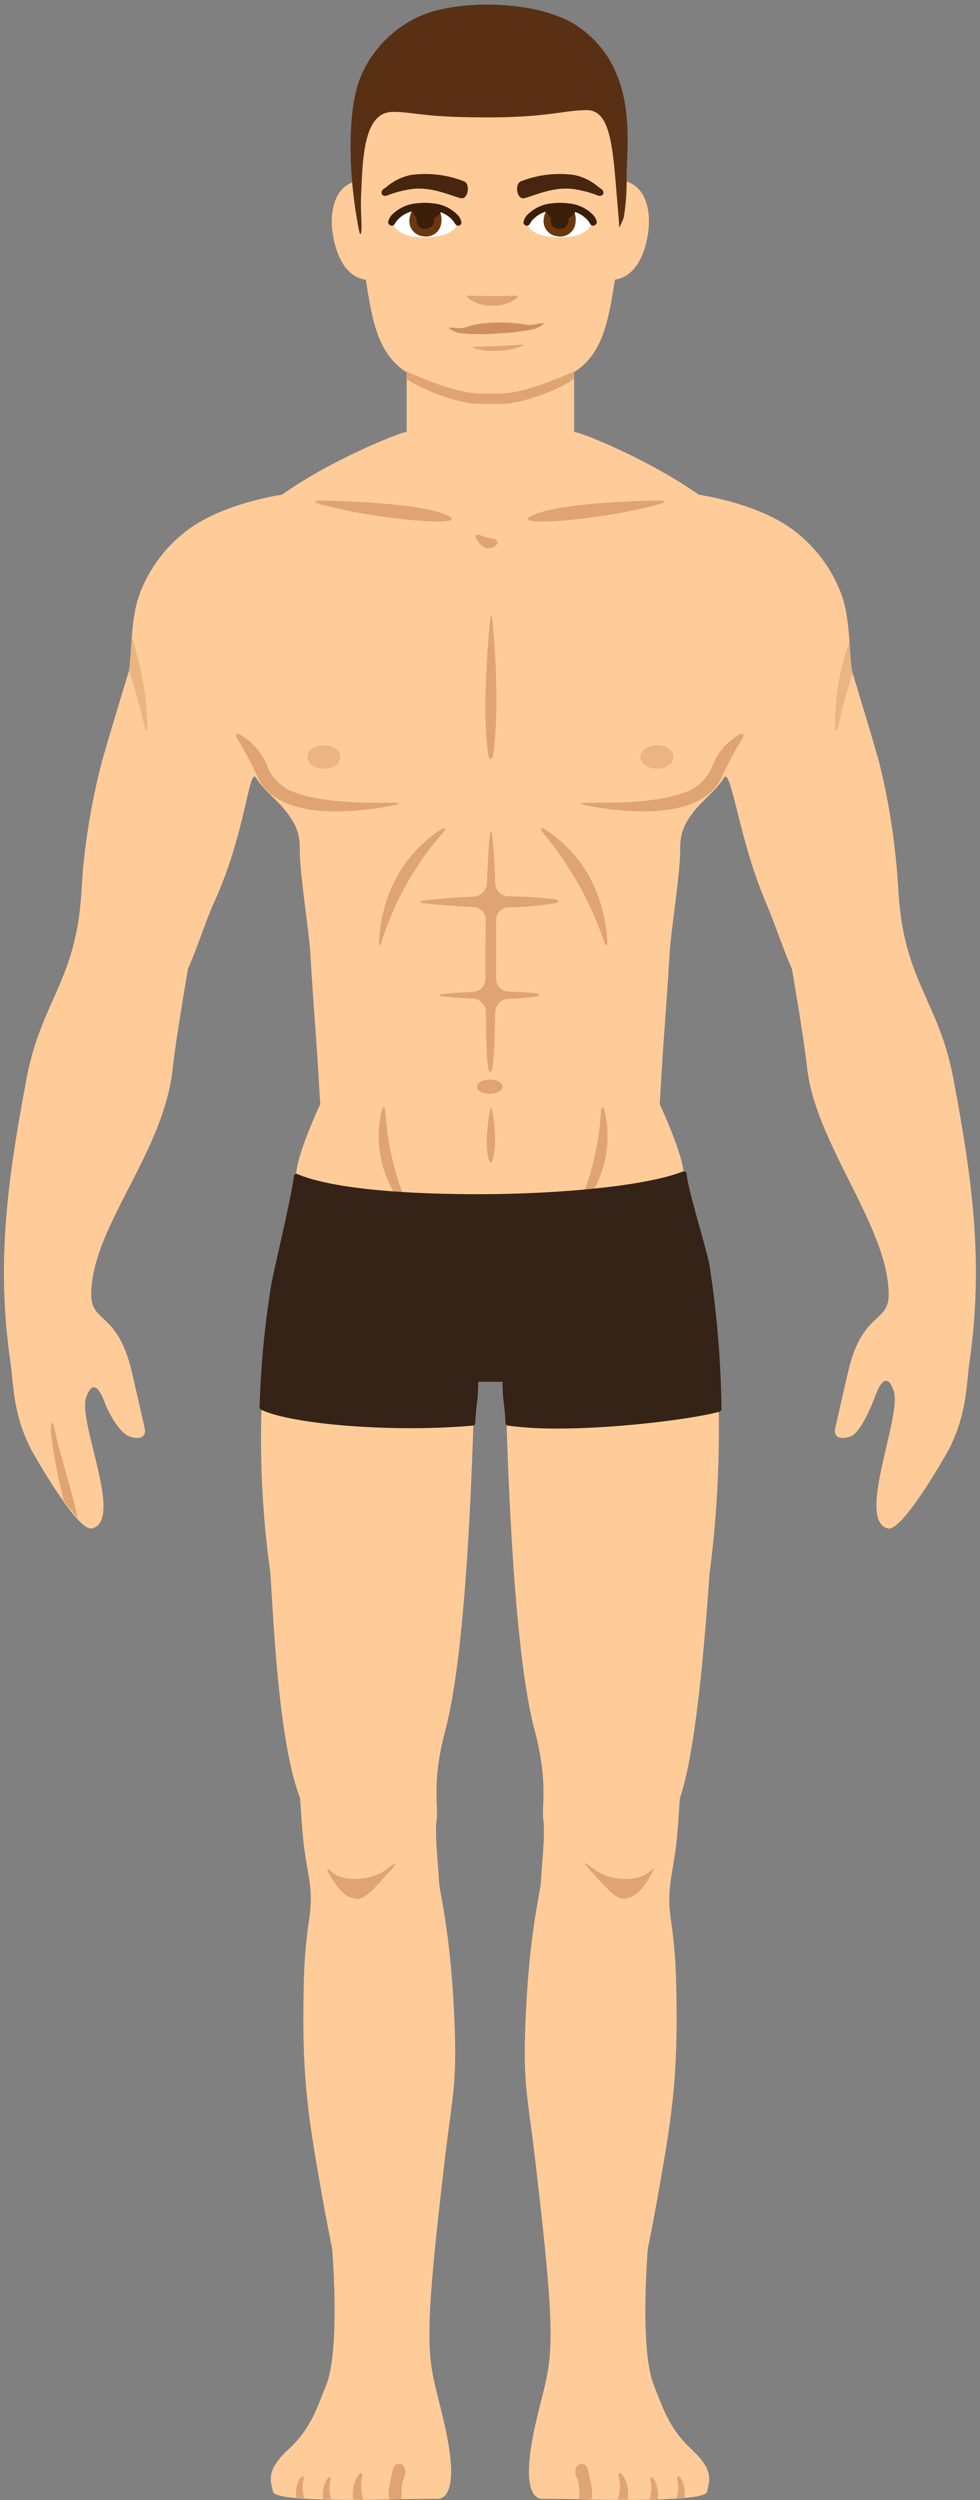 <svg width="193" height="492" fill="none" xmlns="http://www.w3.org/2000/svg"><rect width="100%" height="100%" fill="#808080" stroke="none"/><path d="M97.006 3.375h.11c12.73.34 26.4 9.72 26.4 26.76l-.33 5.54c3.92 1 5.28 5.83 4.31 11-.84 4.52-2.94 7.86-6.38 8.35-1.28 7.77-2.24 14.5-8.05 18.22v11.81h.2c1 0 14 5.07 24.39 12.32 0 0 11 1.53 18.11 6.6a27.998 27.998 0 019.62 12.18c2.07 5 1.71 10.52 2.38 15.81 0 0 3.81 12.51 5.34 17.91a132.823 132.823 0 013.25 18.51c.47 3.82.49 7.71 1 11.51 1.79 13.88 7.81 18.52 10.4 32.4 3.66 19.57 6 35.789 3.2 55.559-.68 4.77-.48 10.32-4.13 17.461 0 0-8.64 15.49-11.72 15.49a.539.539 0 01-.17 0c-6.47-1.391 2.76-22.15 1.08-27.06-.51-1.49-1-2-1.52-2-1 0-1.82 2.139-2.21 3.199-.6 1.641-2.82 7.001-4.71 7.711a4.81 4.81 0 01-1.62.329c-1 0-1.7-.519-1.48-1.859 0 0 2.21-9.73 2.67-11.641 2.83-11.56 8-9 7.87-14.999-.28-13.36-14.42-29.41-16.06-44.34-.67-6.07-3-19.49-3-19.49-1.49-3.22-3.63-9.59-5.1-13-5-11.59-6.61-24.83-8-24.83-.09 0-.18.08-.27.23-1.59 2.58-4.15 4.33-6 6.72-2.07 2.73-2.65 4.41-2.63 7.49 0 4.69-1.81 15.76-2.09 20.45-.56 9.71-1.13 15.66-1.69 25.37-.08 1.41-.17 2.81-.25 4.21 0 0 4.41 9.44 4.72 13.53.5 6.44 3.48 11.84 4.53 18.26 2.74 16.61 3.4 39.39.57 60.45-.89 12.49-2.59 34.84-5.85 44.34-.18 2.51-.45 6.999-.77 9.509-.78 6.06-1.86 8.641-1 14.44.64 4.373.991 8.782 1.05 13.201.38 17.41-.7 24.82-3.76 41.91-.58 3.23-1.2 6.44-1.84 9.65 0 0-1.67 19.869 1.22 26.91 1.64 4 2.87 8.329 7.28 12.419s3.77 6 3.14 8.5c-.31 1.24-8 1.56-15.71 1.56-2.91 0-5.83 0-8.35-.109-4.35-.09-7.86-.09-8.3-.09-1.48 0-4.36-1.521-1.4-14.671 3.1-13.79 4.83-11-.22-53.389-1.25-10.481-2.17-13.511-1.81-24.06.66-19.37 3-26.831 3.13-29.681.13-2.85.83-8.91.46-11.71-.4-3.079 1-7.47-1.72-17.72-4.09-15.42-5.42-50.609-5.93-75.739h-5.74c-.51 25.13-1.84 60.319-5.93 75.739-2.72 10.25-1.32 14.641-1.72 17.72-.37 2.8.34 8.851.46 11.71.12 2.86 2.47 10.311 3.13 29.681.36 10.549-.56 13.579-1.81 24.06-5.05 42.37-3.32 39.599-.22 53.389 3 13.15.08 14.671-1.4 14.671-.44 0-3.7 0-7.78.079-2.64.07-5.76.12-8.87.12-7.71 0-15.4-.32-15.71-1.56-.63-2.519-1.26-4.4 3.15-8.5s5.63-8.409 7.27-12.419c2.89-7 1.22-26.91 1.22-26.91-.64-3.21-1.26-6.42-1.84-9.65-3.06-17.09-4.14-24.5-3.76-41.91.06-4.419.41-8.828 1.05-13.201.9-5.799-.18-8.38-1-14.44-.32-2.489-.59-6.999-.77-9.509-4-10.5-5.08-31.67-5.85-44.34a190.633 190.633 0 01.57-56.6c1.05-6.43 4-15.67 4.53-22.11.31-4.09 4.72-13.53 4.72-13.53-.08-1.4-.17-2.8-.25-4.21-.56-9.71-1.13-15.66-1.69-25.37-.28-4.69-2.12-15.76-2.08-20.45 0-3.08-.57-4.76-2.64-7.49-1.82-2.39-4.38-4.14-6-6.72-.1-.17-.19-.24-.28-.24-1.25 0-2.17 12.13-8 24.84-1.53 3.36-3.61 9.76-5.1 13 0 0-2.33 13.42-3 19.49-1.76 16.81-15.78 31-16.06 44.34-.13 5.999 5 3.479 7.87 14.999.47 1.911 2.67 11.641 2.67 11.641.23 1.34-.47 1.859-1.48 1.859a4.81 4.81 0 01-1.62-.329c-1.89-.69-4.11-4.81-4.71-6.451-.39-1.059-1.24-3.199-2.21-3.199-.49 0-1 .54-1.52 2-1.68 4.91 7.55 24.409 1.08 25.8a.539.539 0 01-.17 0c-3.08 0-11.72-15.49-11.72-15.49-3.65-7.141-3.45-12.691-4.13-17.461-2.82-19.77-.46-35.999 3.2-55.559 2.59-13.88 8.61-18.52 10.4-32.4.5-3.8.51-7.69 1-11.51a132.977 132.977 0 013.45-18.52c1.53-5.4 5.34-17.91 5.34-17.91.67-5.29.31-10.78 2.38-15.81a27.995 27.995 0 019.62-12.18c7.14-5.07 18.11-6.6 18.11-6.6 9.54-6.82 23.39-12.32 24.39-12.32h.17v-11.77c-5.82-3.72-6.77-10.41-8.05-18.22-3.44-.49-5.54-3.83-6.38-8.35-1-5.19.4-10 4.31-11l-.33-5.54c0-17 13.67-26.42 26.4-26.76h1l-.03-.03z" fill="#FC9"/><path d="M99.266 79.485c2.23 0 9.35-1.88 13.8-4.93v-1.28c.26-.16.49-.34.73-.51-3.62 1.66-10.79 4.67-15.24 4.67h-4c-4.45 0-11.62-3-15.24-4.67.24.17.47.35.73.51v1.28c4.45 3 11.57 4.93 13.8 4.93h5.42zm-19.44 406.7c-.26-1.77-2.23-1.78-2.5 0s-1 3.1-.72 5.63h2.51c-.23-4.44.92-4.16.71-5.63zm-8.562 1.61c.37-1.58-.36-1.44-1.12 0a7.428 7.428 0 00-.57 4.11h2a7.749 7.749 0 01-.31-4.11zm-6.249.61c.3-1.29-.3-1.17-.92 0a6.18 6.18 0 00-.46 3.42h1.62a6.53 6.53 0 01-.24-3.42zm-5.3-.17c.31-1.3-.29-1.18-.92 0a5.998 5.998 0 00-.46 3.3c.506.046 1.046.086 1.62.12a6.48 6.48 0 01-.24-3.42zm56.112-2.05c-.27-1.78-2.24-1.77-2.5 0-.21 1.47.94 1.19.71 5.58h2.51c.25-2.48-.45-3.82-.72-5.58zm7.219 1.6c-.76-1.43-1.49-1.57-1.12 0a7.741 7.741 0 01-.27 4.09h2a7.42 7.42 0 00-.61-4.09zm6.009.61c-.63-1.16-1.22-1.28-.92 0a6.542 6.542 0 01-.24 3.45h1.62a6.188 6.188 0 00-.46-3.45zm5.3-.17c-.63-1.17-1.23-1.29-.92 0a6.374 6.374 0 01-.24 3.41c.567 0 1.107-.04 1.62-.12.16-1.118 0-2.259-.46-3.29zm-15.209-269.3c-.31-1.36-.74-1.28-.82.11a55.606 55.606 0 01-3.31 15.61l1.72-.16a21.754 21.754 0 002.41-15.56zm-43.239.11c-.08-1.39-.51-1.47-.82-.11a21.84 21.84 0 002.71 16.1l1.6.11a56.354 56.354 0 01-3.49-16.1z" fill="#E0A473"/><path opacity=".6" d="M29.014 142.745a58.547 58.547 0 00-3.06-17.27c-.16 2.16-.27 4.34-.54 6.48 1.47 4.5 2.45 8.44 3 10.84.29 1.35.61 1.34.6-.05zm136.08.05c.52-2.3 1.44-6 2.81-10.28l-.17-.55c-.24-1.87-.35-3.76-.48-5.65a47.86 47.86 0 00-2.8 16.43c.02 1.39.34 1.4.64.05z" fill="#E0A473"/><path d="M96.527 218.345c-.39 2.07-1.16 7-.26 10 .16.52.58.52.74 0 .4-1.41.89-4.52-.1-10-.09-.48-.28-.48-.38 0z" fill="#E0A473"/><path d="M139.715 248.925c-.48-2.88-4.19-14.52-4.5-17.92a.524.524 0 00-.19-.36.48.48 0 00-.19-.088.48.48 0 00-.21-.002.752.752 0 00-.15 0c-3.63 1.42-9.78 2.59-17.79 3.39l-1.71.16c-6.46.59-13.81.91-20.7.91-5.34 0-10.34-.14-14.85-.42l-1.45-.1h-.14c-8.84-.63-15.49-1.82-19.25-3.44a.512.512 0 00-.7.41c-.38 3.65-4 18.65-4.45 21.28a182.665 182.665 0 00-2.31 24.21.519.519 0 00.29.47c4.49 2.14 16.63 3.64 29.53 3.64 4.32 0 8.53-.18 12.19-.51a.49.49 0 00.45-.47c.3-5.18.51-3.45.61-8.15h4.76c.1 4.7.31 3 .61 8.15a.5.5 0 00.43.47c3.259.421 6.544.615 9.83.58 12.22 0 27.29-2 31.9-3.33a.528.528 0 00.36-.49 198.484 198.484 0 00-2.37-28.39z" fill="#352317"/><path d="M87.865 101.325c-5.1-2.22-19-2.71-24.69-2.83-1.39 0-1.46.35-.12.73 10.9 3.08 30.82 4.72 24.81 2.1zm-1.218 62.05c-3.76 2.44-11.12 8.79-12 21.61-.09 1.39.17 1.42.58.09a59.507 59.507 0 0111.91-21.07c.92-1.04.68-1.38-.49-.63zm9.84-41.09c-.51 5.41-1.52 18.31-.35 26.09.21 1.38.77 1.37 1 0 .53-3.7 1.16-11.8-.13-26.09-.15-1.42-.39-1.42-.52 0zm33.248-23.79c-5.72.11-19.59.61-24.69 2.83-6 2.62 13.91 1 24.8-2.1 1.34-.36 1.28-.75-.11-.73zm-22.14 64.88c-1.17-.75-1.43-.4-.54.66a68.47 68.47 0 0111.85 21.07c.46 1.31.77 1.27.68-.12-.87-12.82-8.23-19.12-11.99-21.61zm-10.278-55.78c1.21-.69.64-1.53-.73-1.72a6.326 6.326 0 01-1.55-.39c-1.3-.49-1.79-.23-1 .92.79 1.15 1.85 2 3.28 1.19zm11.678 69.34c-2-.22-5-.49-8.87-.56a2.64 2.64 0 01-2.59-2.53c-.12-3.36-.3-6.48-.56-9.19-.14-1.39-.42-1.39-.54 0-.17 1.89-.39 4.9-.56 9.21a2.72 2.72 0 01-2.6 2.58c-2.9.12-6.08.34-9.49.74-1.39.16-1.39.46 0 .61 2.17.23 5.57.54 9.42.7a2.577 2.577 0 012.47 2.6c-.06 3.34-.09 7.17-.07 11.52a2.597 2.597 0 01-2.5 2.59c-1.73.08-3.58.21-5.55.4-1.38.13-1.38.4 0 .53s3.37.28 5.56.38a2.668 2.668 0 012.55 2.6c.11 7.05.17 12.34 1 11.81.38-.68.65-1.08.87-11.79a2.66 2.66 0 012.57-2.56 48.256 48.256 0 005.08-.41c1.38-.18 1.36-.6 0-.73s-3-.23-5-.29a2.527 2.527 0 01-2.48-2.55c0-3.85.05-7.74 0-11.48a2.5 2.5 0 012.47-2.54 60.336 60.336 0 008.85-.78c1.37-.24 1.35-.71-.03-.86zm-12.538 35.51c-1.39 0-2.52.64-2.52 1.42 0 .78 1.13 1.41 2.52 1.41 1.39 0 2.52-.63 2.52-1.41 0-.78-1.13-1.42-2.52-1.42zm-19.842 155.09c-4 3.14-9.58 2.56-11.37.81-.77-.75-1-.67-.54.2 1 1.89 2.88 4.77 4.87 5 2 1 4.4-2.29 7.55-5.68 1.3-1.45 1.07-1.57-.51-.33zm51.29.81c-1.79 1.75-7.39 2.33-11.37-.81-1.58-1.24-1.81-1.12-.5.3 3.14 3.39 5.58 6.64 7.54 5.68 2-.2 3.86-3.08 4.87-5 .47-.84.23-.92-.54-.17zm-75.398-217.87a12.304 12.304 0 00-4.9-5.73c-1.18-.73-1.47-.27-.71.9a75.928 75.928 0 014.07 7.73c4.53 8.56 20.41 6.34 26.55 5.11 1.37-.27 1.33-.52-.06-.51-10.89.11-16.61-.7-20.65-2.55a9.111 9.111 0 01-4.3-4.95zm87.897 0a12.2 12.2 0 014.9-5.73c1.18-.73 1.46-.27.71.9a76.189 76.189 0 00-4.07 7.73c-4.54 8.56-20.41 6.34-26.56 5.11-1.36-.27-1.33-.52.06-.51 10.89.11 16.62-.7 20.66-2.55a9.147 9.147 0 004.3-4.95z" fill="#E0A473"/><path d="M71.114 38.575c.32-7.19.4-16.55 6.27-16.55 4.35 0 5.53 1.08 18.73 1.08 11.67 0 15.07-1.43 19.44-1.43 4.68 0 5.12 7.23 5.94 17.16.16 1.93.38 4.37.43 5.5v.46c.378-.632.686-1.302.92-2a43.55 43.55 0 00.56-7.65c0-7 2.37-21.37-9.27-29.73-7.16-5.14-22-5.65-30.21-2.74a22.64 22.64 0 00-13.29 13.46c-2.25 6.75-2 18.54 0 28.88.38 2.07.59.68.57-.59-.05-1.99-.18-3.91-.09-5.85z" fill="#593014"/><path d="M10.737 281.135c1 5 2.84 10.08 4.54 17.34 0 0 0 .19-.13.12-.46-.7-1.84-2.09-2.61-3.39-1.37-5.21-2.59-12.37-2.51-14.22.06-1.38.43-1.28.71.15z" fill="#E0A473"/><path opacity=".6" d="M63.785 151.285c1.795 0 3.25-1.039 3.25-2.32 0-1.282-1.455-2.32-3.25-2.32s-3.25 1.038-3.25 2.32c0 1.281 1.455 2.32 3.25 2.32zm65.59 0c1.795 0 3.25-1.039 3.25-2.32 0-1.282-1.455-2.32-3.25-2.32s-3.25 1.038-3.25 2.32c0 1.281 1.455 2.32 3.25 2.32z" fill="#E0A473"/><path d="M92.267 58.745a7.46 7.46 0 004.65 1.43h.11a7.451 7.451 0 004.641-1.43c.57-.38.31-.6-.58-.56-2.29.12-5.93.11-8.23 0-.89-.05-1.15.18-.59.56z" fill="#E0A473"/><path d="M103.344 63.865c-3.45-.66-8.93-.48-11.38.45-1.53.58-3.34 0-3.52.17-.18.17 1.33.93 1.95 1.06 2.589.276 5.198.296 7.79.06a40.26 40.26 0 007.17-.89c.49-.16 1.85-.91 1.69-1.11-.16-.2-2.26.58-3.7.26z" fill="#CE8F5F"/><path d="M117.624 38.435a20.697 20.697 0 00-5-1.26c-3.86-.44-7.86 1.51-9.43 1.84-1.4.3-1.95-2.86-.54-3.36a21.001 21.001 0 0110.39-1.22 10.484 10.484 0 014.8 2.35c.27.21.8.48.93.83.29.69-.4 1.17-1.15.82z" fill="#47250E"/><path d="M116.624 43.445s-1.69-2.81-6.74-2.63c-5.05.18-6.06 3.05-6.06 3.05s.17 2.84 6.54 2.84c6.11.03 6.26-3.26 6.26-3.26z" fill="#fff"/><path d="M109.697 41.105c-.67.239-1.378.35-2.09.33a4.013 4.013 0 00-.5 1.52 2.998 2.998 0 00.56 2.376 3 3 0 002.14 1.174 3.005 3.005 0 003.223-1.604 2.99 2.99 0 00.317-1.236 3.582 3.582 0 00-.23-1.89 3.807 3.807 0 00-3.42-.67z" fill="#6B380E"/><path d="M109.694 41.105c-.42.1-.94.27-1.44.34-.08.13-.6-.13-.65 0-.14.38.57.94.76 1.24.19.3.13.4.11.8a1.498 1.498 0 001.44 1.54 1.661 1.661 0 002-1.55c.07-.58 0-.53.53-.87.321-.186.592-.447.79-.76-.04-.88-2.17-1.06-3.54-.74z" fill="#3A1E0A"/><path d="M116.886 42.385a7.69 7.69 0 00-5-2.37 12.354 12.354 0 00-3.13 0 7.722 7.722 0 00-5 2.37c-.3.34-1 1.48-.45 1.86.79.53 1.05-.25 1.39-.74a5.712 5.712 0 014.27-2.07c.876-.05 1.754-.05 2.63 0a5.749 5.749 0 014.28 2.07c.34.49.59 1.27 1.38.74.65-.38-.07-1.52-.37-1.86z" fill="#3A1E0A"/><path d="M77.336 43.445s1.7-2.81 6.74-2.63c5.04.18 6.07 3.05 6.07 3.05s-.31 2.84-6.68 2.84c-6.11.03-6.13-3.26-6.13-3.26z" fill="#fff"/><path d="M83.266 41.105a5.76 5.76 0 01-2.09.33 4.14 4.14 0 00-.51 1.52 3 3 0 002.71 3.55 3 3 0 003.54-2.84 3.5 3.5 0 00-.24-1.89 3.79 3.79 0 00-3.41-.67z" fill="#6B380E"/><path d="M83.264 41.105c-.43.1-.94.27-1.44.34-.08.13-.6-.13-.65 0-.14.38.57.94.76 1.24.19.3.13.4.11.8a1.491 1.491 0 001.44 1.54 1.64 1.64 0 001.95-1.55c.08-.58 0-.53.54-.87a2.3 2.3 0 00.79-.76c.5-1.04-2.19-1.06-3.5-.74z" fill="#3A1E0A"/><path d="M77.087 42.385a7.67 7.67 0 015-2.37 12.258 12.258 0 013.12 0 7.67 7.67 0 015 2.37c.31.34 1 1.48.45 1.86-.78.53-1-.25-1.38-.74a5.712 5.712 0 00-4.27-2.07c-.876-.05-1.754-.05-2.63 0a5.73 5.73 0 00-4.28 2.07c-.34.49-.59 1.27-1.38.74-.65-.38.07-1.52.37-1.86z" fill="#3A1E0A"/><path d="M76.337 38.435a20.939 20.939 0 015-1.26c3.87-.44 7.87 1.51 9.44 1.84 1.4.3 1.95-2.86.54-3.36a21 21 0 00-10.39-1.22 10.49 10.49 0 00-4.8 2.35c-.27.21-.8.48-.93.83-.29.69.4 1.17 1.14.82z" fill="#47250E"/><path d="M93.357 68.535a13.07 13.07 0 004.68.5h.11a13.14 13.14 0 004.61-.92c.55-.22.29-.31-.6-.25-2.28.16-5.92.31-8.22.36-.89.02-1.15.15-.58.31z" fill="#E0A473"/></svg>